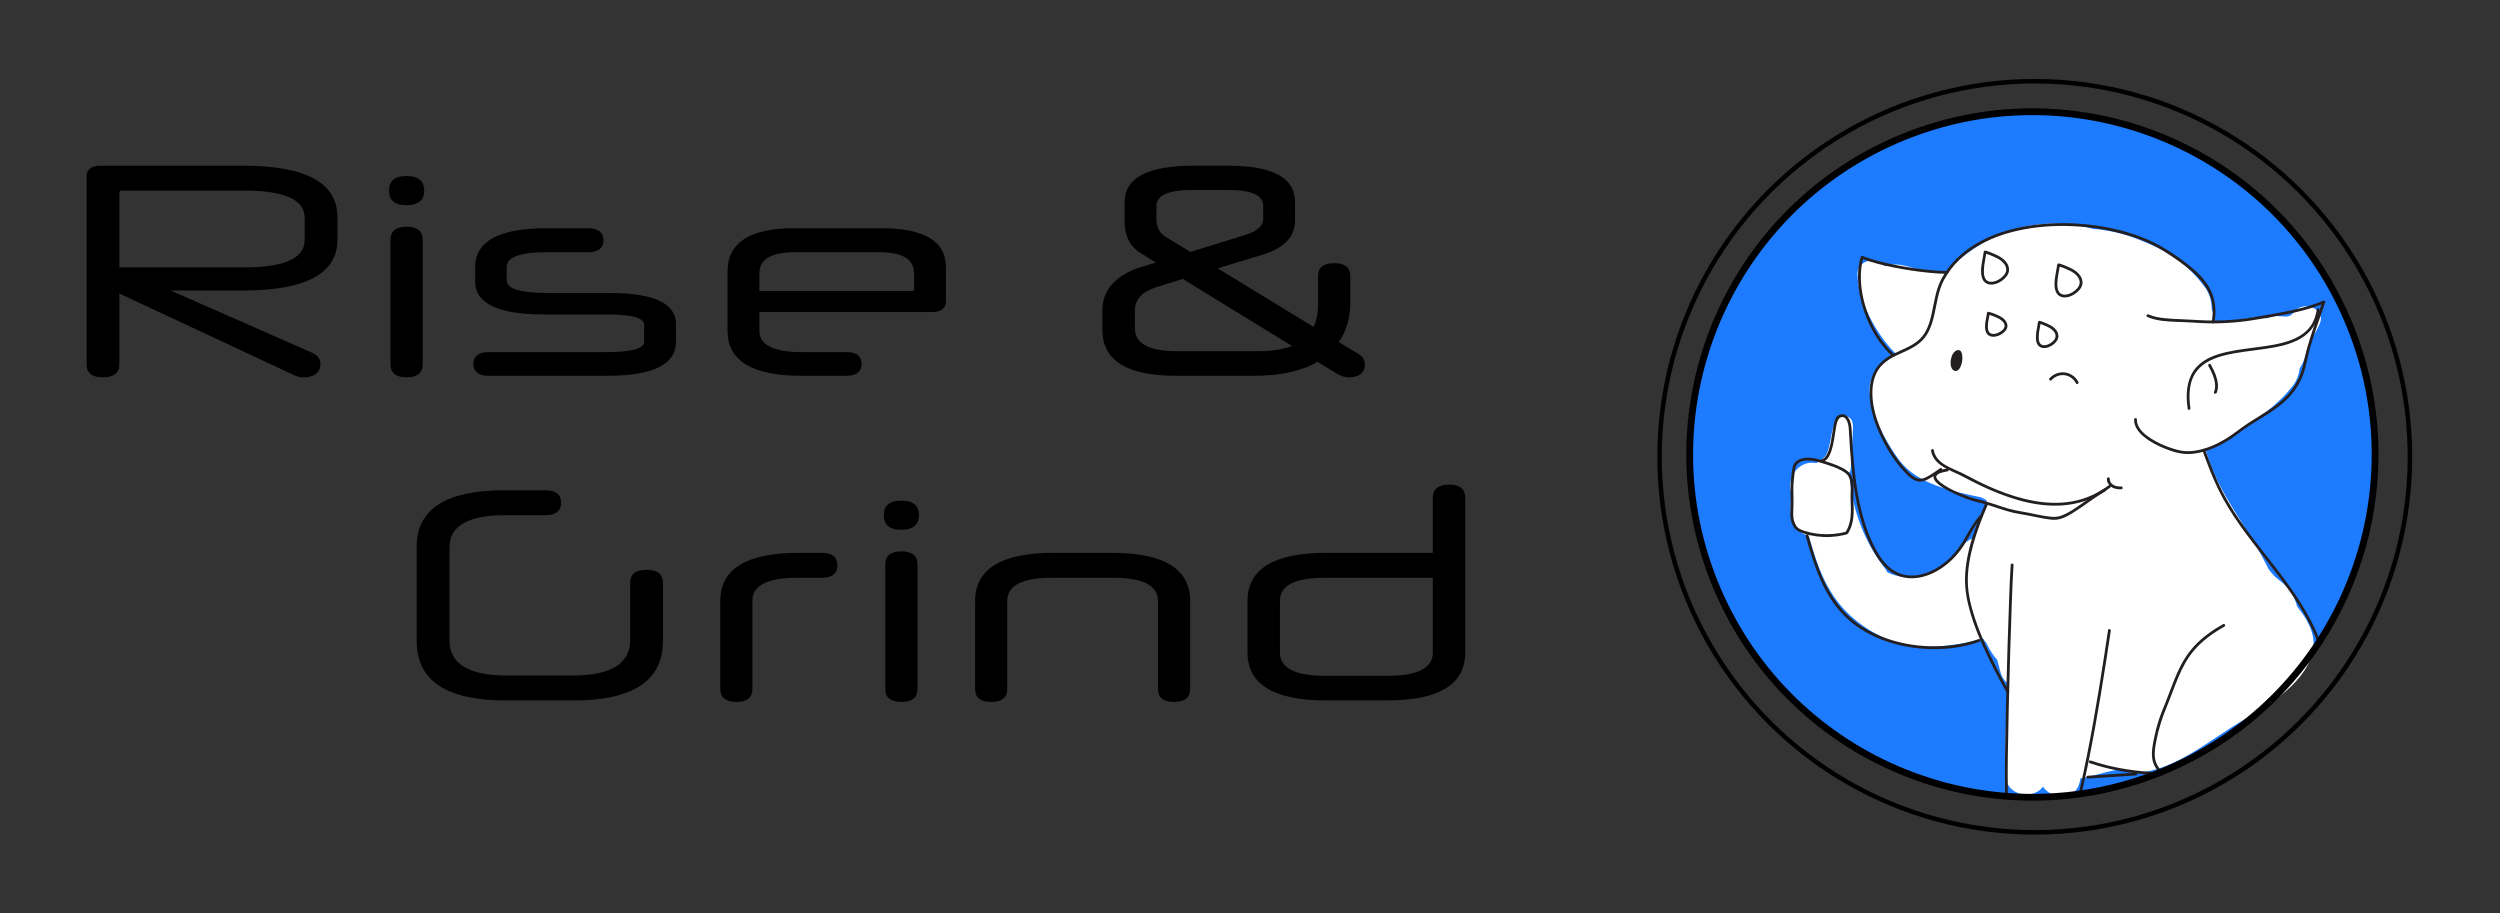 <?xml version="1.0" encoding="UTF-8" standalone="no"?>
<!DOCTYPE svg PUBLIC "-//W3C//DTD SVG 1.1//EN" "http://www.w3.org/Graphics/SVG/1.1/DTD/svg11.dtd">
<svg width="100%" height="100%" viewBox="0 0 1109 405" version="1.1" xmlns="http://www.w3.org/2000/svg" xmlns:xlink="http://www.w3.org/1999/xlink" xml:space="preserve" xmlns:serif="http://www.serif.com/" style="fill-rule:evenodd;clip-rule:evenodd;stroke-miterlimit:10;">
    <rect x="0" y="0" width="1109" height="405" fill="#333333" stroke="none"/>
    <g transform="matrix(1.019,0,0,0.672,-2028.41,0)">
        <rect id="Artboard1" x="1990" y="0" width="1088" height="603" style="fill:none;"/>
        <g id="Artboard11" serif:id="Artboard1">
            <g transform="matrix(0.981,0,0,1.489,2042.55,181.934)">
                <path d="M0,-3.634L55.32,-3.634C73.355,-3.634 82.239,-7.672 82.239,-15.883L82.239,-25.573C82.239,-33.65 73.355,-37.687 55.454,-37.687L1.077,-37.687C0.404,-37.687 0,-37.418 0,-36.745L0,-3.634ZM0,7.941L0,39.437C0,43.206 -2.558,45.09 -7.403,45.09C-12.114,45.09 -14.537,43.206 -14.537,39.437L-14.537,-44.013C-14.537,-47.109 -12.383,-48.724 -8.345,-48.724L54.916,-48.724C82.777,-48.724 96.776,-41.187 96.776,-25.843L96.776,-15.883C96.776,-0.942 82.777,6.595 54.916,6.595L22.747,6.595L85.2,34.053C88.027,35.264 89.238,36.88 89.238,39.303C89.238,42.802 86.546,45.09 81.835,45.09C79.816,45.09 78.874,44.821 76.721,43.744L0,7.941Z" style="fill-rule:nonzero;"/>
            </g>
            <g transform="matrix(0.981,0,0,1.489,2160.6,207.184)">
                <path d="M0,-32.976C0,-36.61 2.423,-38.629 7.134,-38.629C11.845,-38.629 14.268,-36.61 14.268,-32.976L14.268,22.479C14.268,26.247 11.845,28.131 7.134,28.131C2.423,28.131 0,26.247 0,22.479L0,-32.976ZM7.134,-48.185C1.884,-48.185 -0.673,-50.339 -0.673,-54.646C-0.673,-58.953 1.884,-61.107 7.134,-61.107C12.249,-61.107 14.94,-58.953 14.94,-54.646C14.94,-50.339 12.249,-48.185 7.134,-48.185" style="fill-rule:nonzero;"/>
            </g>
            <g transform="matrix(0.981,0,0,1.489,2284.86,173.117)">
                <path d="M0,35.264C0,45.359 -10.229,50.339 -30.688,50.339L-83.182,50.339C-87.489,50.339 -89.911,48.589 -89.911,45.09C-89.911,41.59 -87.489,39.841 -83.182,39.841L-30.688,39.841C-19.651,39.841 -14.133,38.225 -14.133,35.264L-14.133,27.727C-14.133,24.631 -19.651,23.15 -30.688,23.15L-58.416,23.15C-79.009,23.15 -89.104,18.305 -89.104,8.479L-89.104,2.153C-89.104,-9.288 -78.605,-15.075 -57.473,-15.075L-39.033,-15.075C-34.592,-15.075 -32.169,-13.191 -32.169,-9.692C-32.169,-6.192 -34.726,-4.442 -39.033,-4.442L-57.473,-4.442C-69.183,-4.442 -75.105,-2.289 -75.105,2.153L-75.105,8.076C-75.105,11.71 -69.183,13.594 -57.608,13.594L-29.881,13.594C-9.96,13.594 0,18.17 0,27.323L0,35.264Z" style="fill-rule:nonzero;"/>
            </g>
            <g transform="matrix(0.981,0,0,1.489,2321.17,206.584)">
                <path d="M0,-9.691L67.568,-9.691C68.375,-9.691 68.645,-10.095 68.645,-10.633L68.645,-17.632C68.645,-23.824 63.53,-26.92 53.031,-26.92L16.017,-26.92C5.249,-26.92 0,-23.824 0,-17.632L0,-9.691ZM0,-0.404L0,7.807C0,14.133 6.191,17.363 18.709,17.363L38.629,17.363C43.071,17.363 45.359,19.113 45.359,22.612C45.359,26.112 43.071,27.862 38.629,27.862L18.709,27.862C-3.096,27.862 -14.133,21.267 -14.133,7.941L-14.133,-18.44C-14.133,-31.092 -4.307,-37.553 15.209,-37.553L54.108,-37.553C73.221,-37.553 82.777,-31.765 82.777,-20.324L82.777,-5.249C82.777,-2.019 80.624,-0.404 76.586,-0.404L0,-0.404Z" style="fill-rule:nonzero;"/>
            </g>
            <g transform="matrix(0.981,0,0,1.489,2497.98,202.175)">
                <path d="M0,-30.823L11.037,-24.093L35.399,-31.63C40.648,-33.245 43.34,-35.534 43.34,-38.764L43.34,-44.417C43.34,-49.262 38.226,-51.551 27.996,-51.551L11.979,-51.551C1.346,-51.551 -4.038,-49.262 -4.038,-44.417L-4.038,-38.63C-4.038,-35.13 -2.692,-32.438 0,-30.823M56.127,17.633L7.672,-12.114L-4.038,-8.48C-10.229,-6.595 -13.595,-3.095 -13.595,1.885L-13.595,9.826C-13.595,16.555 -7.269,19.921 5.115,19.921L41.187,19.921C47.109,19.921 52.089,19.113 56.127,17.633M67.434,24.632C60.3,28.804 50.608,30.823 39.302,30.823L4.711,30.823C-17.094,30.823 -27.997,24.093 -27.997,10.634L-27.997,1.481C-27.997,-6.999 -22.209,-13.864 -10.902,-17.363L-4.307,-19.382L-11.172,-23.689C-16.017,-26.65 -18.171,-31.496 -18.171,-37.687L-18.171,-46.167C-18.171,-56.935 -7.941,-62.319 12.248,-62.319L27.862,-62.319C47.647,-62.319 57.473,-56.935 57.473,-46.167L57.473,-38.091C57.473,-30.823 52.627,-25.708 42.667,-22.747L23.151,-16.824L65.684,9.153C67.03,6.326 67.703,3.096 67.703,-0.673L67.703,-13.594C67.703,-17.228 70.125,-19.113 74.836,-19.113C79.547,-19.113 81.97,-17.228 81.97,-13.594L81.97,-1.884C81.97,5.249 80.22,11.172 76.855,15.883L84.931,20.728C87.488,22.209 88.431,23.42 88.431,25.977C88.431,29.343 86.008,31.496 81.432,31.496C79.144,31.496 77.663,30.823 75.644,29.612L67.434,24.632Z" style="fill-rule:nonzero;"/>
            </g>
            <g transform="matrix(0.981,0,0,1.489,2210.67,323.671)">
                <path d="M0,93.142C-26.247,93.142 -39.437,84.393 -39.437,66.761L-39.437,25.036C-39.437,8.346 -26.516,0 -0.673,0L17.767,0C22.344,0 24.632,1.885 24.632,5.519C24.632,9.153 22.344,11.038 17.767,11.038L-0.403,11.038C-16.69,11.038 -24.9,15.883 -24.9,25.305L-24.9,66.357C-24.9,76.856 -16.556,82.105 0.673,82.105L29.746,82.105C46.706,82.105 55.319,76.856 55.319,66.357L55.319,40.918C55.319,37.149 57.742,35.265 62.588,35.265C67.434,35.265 69.856,37.149 69.856,40.918L69.856,66.761C69.856,84.393 56.531,93.142 30.419,93.142L0,93.142Z" style="fill-rule:nonzero;"/>
            </g>
            <g transform="matrix(0.981,0,0,1.489,2304.15,431.488)">
                <path d="M0,-23.286C0,-37.553 11.575,-44.687 34.727,-44.687L45.09,-44.687C49.666,-44.687 51.955,-42.803 51.955,-39.168C51.955,-35.534 49.666,-33.65 45.09,-33.65L34.188,-33.65C20.997,-33.65 14.268,-30.285 14.268,-23.555L14.268,15.748C14.268,19.516 11.845,21.401 7.134,21.401C2.423,21.401 0,19.381 0,15.748L0,-23.286Z" style="fill-rule:nonzero;"/>
            </g>
            <g transform="matrix(0.981,0,0,1.489,2375.99,421.467)">
                <path d="M0,-32.976C0,-36.61 2.423,-38.629 7.134,-38.629C11.845,-38.629 14.268,-36.61 14.268,-32.976L14.268,22.479C14.268,26.247 11.845,28.131 7.134,28.131C2.423,28.131 0,26.247 0,22.479L0,-32.976ZM7.134,-48.185C1.885,-48.185 -0.673,-50.339 -0.673,-54.646C-0.673,-58.953 1.885,-61.107 7.134,-61.107C12.249,-61.107 14.94,-58.953 14.94,-54.646C14.94,-50.339 12.249,-48.185 7.134,-48.185" style="fill-rule:nonzero;"/>
            </g>
            <g transform="matrix(0.981,0,0,1.489,2494.7,431.488)">
                <path d="M0,-23.286C0,-30.285 -6.729,-33.65 -20.055,-33.65L-46.975,-33.65C-60.165,-33.65 -66.895,-30.285 -66.895,-23.286L-66.895,15.748C-66.895,19.516 -69.317,21.401 -74.028,21.401C-78.739,21.401 -81.162,19.516 -81.162,15.748L-81.162,-23.286C-81.162,-37.553 -69.587,-44.687 -46.436,-44.687L-20.459,-44.687C2.692,-44.687 14.268,-37.553 14.268,-23.286L14.268,15.748C14.268,19.516 11.845,21.401 7.134,21.401C2.423,21.401 0,19.516 0,15.748L0,-23.286Z" style="fill-rule:nonzero;"/>
            </g>
            <g transform="matrix(0.981,0,0,1.489,2614.33,351.328)">
                <path d="M0,53.435L0,20.189L-47.917,20.189C-61.107,20.189 -67.838,23.554 -67.838,30.419L-67.838,53.435C-67.838,60.165 -61.107,63.664 -47.917,63.664L-19.921,63.664C-6.73,63.664 0,60.165 0,53.435M-47.514,74.567C-70.529,74.567 -82.239,67.433 -82.239,53.3L-82.239,30.553C-82.239,16.286 -70.529,9.152 -47.514,9.152L0,9.152L0,-15.479C0,-19.113 2.557,-21.132 7.268,-21.132C11.979,-21.132 14.401,-19.113 14.401,-15.479L14.401,53.3C14.401,67.433 2.826,74.567 -20.324,74.567L-47.514,74.567Z" style="fill-rule:nonzero;"/>
            </g>
            <g transform="matrix(0.902,-0.587,-0.387,-1.368,2983.94,456.618)">
                <path d="M-59.935,-12.319C-143.861,-12.318 -211.895,55.717 -211.896,139.643C-211.895,223.569 -143.86,291.603 -59.935,291.604C23.992,291.603 92.026,223.568 92.027,139.643C92.026,55.716 23.991,-12.318 -59.935,-12.319" style="fill:rgb(29,123,255);fill-rule:nonzero;"/>
            </g>
            <g transform="matrix(0.981,0,0,1.489,2988.94,416.475)">
                <path d="M0,-109.047C1.658,-111.259 2.546,-113.811 2.826,-116.469C4.58,-118.989 5.536,-122.002 6.297,-125.037C7.384,-129.371 10.244,-132.339 11.831,-136.451C13.981,-142.019 7.133,-145.25 2.85,-143.355C1.049,-142.558 -0.153,-140.238 -1.796,-139.607C-3.495,-138.955 -6.663,-139.772 -8.539,-139.582C-9.678,-139.466 -10.752,-139.107 -11.682,-138.559C-13.432,-139.02 -15.266,-139.187 -17.158,-138.947C-21.876,-138.347 -28.145,-137.268 -34.632,-136.805C-34.972,-138.967 -35.564,-140.973 -36.27,-142.906C-36.251,-146.218 -37.122,-149.473 -39.154,-152.242C-47.319,-163.369 -56.807,-169.044 -69.621,-173.897C-75.501,-176.124 -81.386,-177.543 -87.664,-178.13C-88.033,-178.164 -88.414,-178.173 -88.791,-178.191C-111.092,-184.588 -134.065,-178.017 -151.044,-162.102C-152.094,-161.118 -152.943,-160.092 -153.701,-159.051C-154.334,-159.271 -155.027,-159.388 -155.798,-159.336C-157.385,-159.228 -158.961,-159.136 -160.529,-159.061C-167.325,-159.64 -174.552,-164.211 -180.867,-161.687C-181.997,-162.168 -183.116,-162.725 -184.225,-163.371C-188.133,-165.647 -193.574,-162.774 -193.425,-158.091C-193.05,-146.353 -185.437,-132.307 -177.452,-123.945C-176.928,-123.397 -176.371,-123.018 -175.804,-122.72C-180.884,-119.874 -185.099,-116.442 -187.019,-112.127C-191.441,-102.187 -180.683,-83.326 -174.841,-75.642C-166.736,-64.982 -151.375,-61.928 -138.525,-59.2C-137.718,-58.738 -136.883,-58.337 -136.054,-57.922C-136.126,-57.68 -136.228,-57.473 -136.285,-57.215C-137.525,-51.561 -140.858,-46.803 -142.092,-41.159C-144.103,-40.363 -145.933,-38.966 -147.186,-37.286C-154.615,-27.327 -164.725,-20.675 -177.88,-25.009C-178.719,-25.285 -179.448,-25.674 -180.204,-26.036C-180.509,-26.666 -180.882,-27.288 -181.351,-27.892C-190.099,-39.156 -195.402,-52.824 -196.754,-66.995C-196.853,-68.026 -197.088,-68.964 -197.431,-69.814C-196.846,-70.304 -196.43,-71.026 -196.377,-71.99C-196.082,-77.267 -195.788,-82.545 -195.494,-87.822C-195.331,-90.746 -194.899,-94.681 -198.791,-95.189C-206.407,-96.184 -204.033,-80.327 -208.307,-76.853C-208.831,-76.427 -209.074,-75.945 -209.206,-75.456C-210.118,-75.232 -210.986,-74.895 -211.756,-74.412C-211.771,-74.414 -211.784,-74.419 -211.799,-74.422C-220.253,-75.832 -225.145,-66.752 -222.612,-61.017C-222.655,-60.726 -222.724,-60.448 -222.746,-60.147C-223.011,-56.621 -223.416,-52.513 -222.352,-49.104C-221.315,-45.783 -218.516,-42.894 -215.041,-42.135C-210.243,-25.56 -205.685,-12.768 -191.059,-2.334C-174.452,9.514 -157.679,8.28 -138.571,3.773C-138.224,3.692 -137.94,3.556 -137.623,3.448C-137.213,4.157 -136.747,4.794 -136.214,5.33C-135.19,7.452 -134.033,9.517 -132.594,11.45C-132.24,11.925 -131.832,12.349 -131.403,12.75C-130.915,14.6 -130.426,16.45 -129.938,18.3C-129.316,20.656 -128.05,22.283 -126.486,23.338C-127.516,36.768 -127.964,50.205 -127.8,63.676C-127.683,73.256 -115.561,75.075 -111.09,69.084C-107.075,74.877 -96.576,75.541 -94.745,66.819C-94.64,66.323 -94.556,65.824 -94.454,65.328C-94.009,65.293 -93.571,65.277 -93.104,65.178C-87.638,64.017 -81.13,61.732 -75.14,61.182C-73.573,62.311 -71.656,62.992 -69.797,62.901C-52.482,62.047 -37.048,48.153 -22.415,39.678C-10.914,33.017 6.992,22.167 8.859,7.447C9.65,1.214 6.411,-5.05 1.686,-10.774C0.639,-15.153 -1.901,-19.32 -6.348,-22.565C-8.411,-24.07 -9.856,-25.787 -11.179,-27.731C-11.181,-27.737 -11.183,-27.742 -11.186,-27.748C-19.836,-45.671 -33.589,-60.957 -38.875,-80.102C-34.155,-81.448 -29.581,-84.051 -25.052,-87.501C-15.914,-94.464 -7.06,-99.626 0,-109.047" style="fill:white;fill-rule:nonzero;"/>
            </g>
            <g transform="matrix(0.981,0,0,1.489,2954.62,252.373)">
                <path d="M0,-26.588C0.883,-31.512 0.49,-36.513 -1.773,-41.024C-3.886,-45.236 -7.31,-48.636 -10.942,-51.562C-17.487,-56.833 -24.595,-61.426 -32.462,-64.44C-40.147,-67.384 -48.282,-69.131 -56.456,-69.992C-65.08,-70.901 -73.837,-70.78 -82.409,-69.429C-90.487,-68.156 -98.511,-65.738 -105.6,-61.593C-112.195,-57.736 -117.882,-52.284 -121.385,-45.44C-123.879,-40.567 -124.422,-35.021 -125.661,-29.762C-126.281,-27.129 -127.066,-24.494 -128.446,-22.15C-129.682,-20.051 -131.413,-18.396 -133.46,-17.097C-137.426,-14.58 -142.063,-13.313 -145.92,-10.608C-149.741,-7.929 -152.01,-3.909 -152.75,0.666C-153.513,5.386 -152.838,10.247 -151.56,14.818C-150.187,19.729 -148.087,24.449 -145.55,28.865C-143.297,32.787 -140.671,36.56 -137.524,39.82C-136.01,41.39 -134.276,43.138 -132.135,43.805C-130.504,44.313 -128.876,43.888 -127.388,43.154C-125.172,42.063 -123.166,40.53 -121.118,39.163C-120.452,38.718 -121.077,37.635 -121.749,38.083C-123.817,39.464 -125.844,41.021 -128.089,42.11C-129.495,42.792 -130.961,43.043 -132.417,42.361C-134.481,41.394 -136.156,39.518 -137.651,37.852C-139.063,36.28 -140.353,34.6 -141.554,32.862C-144.328,28.848 -146.681,24.509 -148.487,19.976C-150.281,15.472 -151.619,10.679 -151.802,5.812C-151.966,1.449 -151.139,-3.257 -148.322,-6.735C-145.401,-10.342 -140.88,-11.977 -136.809,-13.891C-134.769,-14.85 -132.769,-15.908 -131.003,-17.32C-129.145,-18.806 -127.702,-20.691 -126.667,-22.829C-124.346,-27.621 -123.833,-33.029 -122.608,-38.151C-122.015,-40.629 -121.249,-43.046 -120.048,-45.302C-119.176,-46.941 -118.175,-48.511 -117.06,-49.995C-114.85,-52.936 -112.161,-55.532 -109.209,-57.721C-102.909,-62.391 -95.475,-65.326 -87.877,-67.097C-79.694,-69.003 -71.222,-69.593 -62.84,-69.22C-54.645,-68.856 -46.464,-67.56 -38.601,-65.206C-35.021,-64.135 -31.501,-62.841 -28.121,-61.245C-24.705,-59.633 -21.569,-57.644 -18.456,-55.515C-10.91,-50.354 -2.382,-44.148 -0.981,-34.421C-0.623,-31.932 -0.763,-29.388 -1.205,-26.92C-1.346,-26.134 -0.142,-25.796 0,-26.588" style="fill:rgb(35,31,32);fill-rule:nonzero;"/>
            </g>
            <g transform="matrix(0.981,0,0,1.489,2831.24,333.852)">
                <path d="M0,-24.33C0.944,-18.919 6.295,-16.512 10.792,-14.502C13.387,-13.343 15.857,-11.971 18.391,-10.685C20.981,-9.37 23.606,-8.122 26.274,-6.969C37.033,-2.32 48.958,1.123 60.779,-0.402C67.606,-1.283 74.041,-3.895 79.532,-8.051C80.165,-8.53 79.543,-9.616 78.901,-9.13C74.104,-5.5 68.581,-3.021 62.657,-1.947C57.059,-0.932 51.277,-1.161 45.693,-2.157C39.984,-3.175 34.43,-4.96 29.065,-7.143C26.401,-8.226 23.782,-9.418 21.198,-10.68C18.723,-11.888 16.335,-13.275 13.86,-14.478C9.122,-16.78 2.255,-18.644 1.205,-24.662C1.067,-25.453 -0.137,-25.118 0,-24.33" style="fill:rgb(35,31,32);fill-rule:nonzero;"/>
            </g>
            <g transform="matrix(0.981,0,0,1.489,2925.34,289.281)">
                <path d="M0,-53.792C4.106,-51.928 8.901,-51.764 13.336,-51.575C15.536,-51.482 17.741,-51.439 19.939,-51.293C22.607,-51.115 25.266,-50.947 27.942,-50.921C33.651,-50.866 39.37,-51.227 45.021,-52.046C50.398,-52.826 55.778,-53.794 61.109,-54.838C67.099,-56.011 73.068,-57.468 78.692,-59.879C78.386,-60.115 78.08,-60.35 77.774,-60.585C75.958,-55.167 73.964,-49.808 72.255,-44.353C71.401,-41.63 70.618,-38.882 69.974,-36.101C69.435,-33.769 69.014,-31.431 68.223,-29.165C66.951,-25.522 64.951,-22.175 62.338,-19.336C59.908,-16.695 57.042,-14.519 54.058,-12.544C51.037,-10.545 47.897,-8.731 44.862,-6.754C41.318,-4.445 38.102,-1.686 34.455,0.468C30.235,2.961 25.532,4.996 20.627,5.582C18.734,5.809 16.762,5.832 14.913,5.486C13.599,5.241 12.308,4.875 11.038,4.463C7.806,3.412 4.649,2.014 1.777,0.188C-0.678,-1.373 -3.42,-3.496 -4.32,-6.397C-4.514,-7.024 -4.599,-7.657 -4.579,-8.313C-4.555,-9.118 -5.805,-9.117 -5.829,-8.313C-5.923,-5.204 -3.834,-2.594 -1.566,-0.702C1.193,1.6 4.45,3.264 7.768,4.599C10.457,5.681 13.313,6.653 16.216,6.917C21.129,7.362 26.075,5.936 30.512,3.932C32.841,2.88 35.077,1.625 37.212,0.221C39.093,-1.016 40.831,-2.437 42.66,-3.746C45.682,-5.91 48.887,-7.795 52.036,-9.764C55.159,-11.717 58.243,-13.77 60.984,-16.242C63.825,-18.804 66.236,-21.836 67.936,-25.272C68.902,-27.224 69.654,-29.281 70.204,-31.388C70.901,-34.057 71.38,-36.775 72.11,-39.44C73.667,-45.13 75.675,-50.683 77.61,-56.253C78.073,-57.584 78.531,-58.917 78.979,-60.253C79.172,-60.829 78.515,-61.154 78.061,-60.959C73.154,-58.855 67.94,-57.521 62.725,-56.437C57.5,-55.35 52.224,-54.508 46.964,-53.61C41.439,-52.667 35.823,-52.23 30.22,-52.172C25.265,-52.12 20.34,-52.567 15.393,-52.746C12.8,-52.84 10.202,-52.938 7.621,-53.225C5.26,-53.487 2.81,-53.882 0.631,-54.871C-0.096,-55.201 -0.732,-54.124 0,-53.792" style="fill:rgb(35,31,32);fill-rule:nonzero;"/>
            </g>
            <g transform="matrix(0.981,0,0,1.489,2999.17,269.899)">
                <path d="M0,-44.177C-0.372,-41.548 -1.202,-39 -2.722,-36.804C-4.041,-34.898 -5.84,-33.378 -7.836,-32.219C-12.404,-29.566 -17.818,-28.6 -22.975,-27.825C-28.606,-26.979 -34.306,-26.487 -39.87,-25.239C-44.685,-24.158 -49.703,-22.427 -53.182,-18.76C-57.208,-14.516 -58.092,-8.533 -57.64,-2.902C-57.562,-1.931 -57.444,-0.963 -57.304,0.001C-57.189,0.794 -55.985,0.457 -56.099,-0.331C-56.913,-5.954 -56.803,-12.409 -53.04,-17.033C-49.926,-20.858 -45.132,-22.683 -40.474,-23.815C-34.984,-25.149 -29.332,-25.658 -23.75,-26.457C-18.487,-27.211 -13.052,-28.127 -8.267,-30.562C-3.727,-32.873 -0.429,-36.734 0.799,-41.717C0.972,-42.419 1.104,-43.129 1.205,-43.845C1.317,-44.632 0.113,-44.971 0,-44.177" style="fill:rgb(35,31,32);fill-rule:nonzero;"/>
            </g>
            <g transform="matrix(0.981,0,0,1.489,2953.05,259.6)">
                <path d="M0,-12.67C-0.104,-12.826 -0.225,-12.951 -0.41,-13.011C-0.951,-13.187 -1.363,-12.55 -1.116,-12.093C-0.397,-10.763 0.323,-9.463 0.855,-8.04C1.731,-5.696 2.39,-2.953 1.38,-0.547C1.069,0.193 2.278,0.517 2.586,-0.215C3.656,-2.764 3.024,-5.747 2.108,-8.243C1.531,-9.816 0.756,-11.257 -0.037,-12.724C-0.272,-12.418 -0.507,-12.112 -0.742,-11.806C-0.867,-11.901 -0.991,-11.997 -1.116,-12.093C-1.103,-12.075 -1.091,-12.057 -1.079,-12.039C-0.634,-11.374 0.449,-11.999 0,-12.67" style="fill:rgb(35,31,32);fill-rule:nonzero;"/>
            </g>
            <g transform="matrix(0.981,0,0,1.489,2838.17,225.835)">
                <path d="M0,-31.514C-4.902,-31.571 -9.807,-32.104 -14.655,-32.805C-19.92,-33.566 -25.168,-34.551 -30.313,-35.907C-32.754,-36.55 -35.179,-37.278 -37.526,-38.21C-37.844,-38.337 -38.208,-38.07 -38.295,-37.774C-40.026,-31.886 -39.714,-25.525 -38.437,-19.58C-37.068,-13.213 -34.516,-7.023 -30.933,-1.581C-29.036,1.299 -26.828,3.993 -24.25,6.29C-23.651,6.823 -22.764,5.942 -23.366,5.406C-27.922,1.347 -31.326,-3.912 -33.807,-9.453C-36.386,-15.213 -38.036,-21.523 -38.219,-27.847C-38.313,-31.083 -38.005,-34.329 -37.089,-37.442C-37.346,-37.296 -37.602,-37.151 -37.858,-37.005C-33.364,-35.218 -28.596,-34.096 -23.867,-33.136C-18.541,-32.055 -13.152,-31.239 -7.742,-30.719C-5.169,-30.472 -2.586,-30.294 0,-30.264C0.805,-30.255 0.805,-31.505 0,-31.514" style="fill:rgb(35,31,32);fill-rule:nonzero;"/>
            </g>
            <g transform="matrix(0.981,0,0,1.489,2931.8,503.514)">
                <path d="M0,4.219C-8.357,4.077 -16.717,3.076 -24.826,1.027C-27.151,0.44 -29.452,-0.238 -31.724,-1.006C-32.488,-1.264 -32.815,-0.057 -32.056,0.199C-23.958,2.939 -15.48,4.497 -6.965,5.147C-4.647,5.324 -2.324,5.43 0,5.469C0.805,5.483 0.805,4.233 0,4.219" style="fill:rgb(35,31,32);fill-rule:nonzero;"/>
            </g>
            <g transform="matrix(0.981,0,0,1.489,2865.18,333.268)">
                <path d="M0,82.592C-3.005,77.329 -5.768,71.909 -8.407,66.454C-10.945,61.207 -13.286,55.854 -15.105,50.311C-16.843,45.016 -18.24,39.508 -18.293,33.907C-18.345,28.367 -17.335,22.866 -15.861,17.542C-14.203,11.551 -11.935,5.746 -9.483,0.04C-9.169,-0.691 -10.245,-1.329 -10.562,-0.591C-14.952,9.624 -19.048,20.43 -19.507,31.66C-19.738,37.321 -18.667,42.828 -17.063,48.236C-15.379,53.914 -13.103,59.401 -10.594,64.759C-7.661,71.02 -4.508,77.219 -1.079,83.223C-0.681,83.921 0.4,83.292 0,82.592" style="fill:rgb(35,31,32);fill-rule:nonzero;"/>
            </g>
            <g transform="matrix(0.981,0,0,1.489,2838.14,343.191)">
                <path d="M0,-22.741C-1.829,-22.435 -4.528,-22.02 -5.643,-20.307C-6.475,-19.027 -5.667,-17.61 -4.751,-16.642C-3.375,-15.189 -1.559,-14.125 0.181,-13.172C2.277,-12.025 4.46,-11.037 6.671,-10.133C8.415,-9.42 10.188,-8.742 11.999,-8.219C13.278,-7.849 14.592,-7.618 15.877,-7.268C18.17,-6.644 20.423,-5.885 22.679,-5.142C24.931,-4.401 27.19,-3.667 29.501,-3.132C31.635,-2.638 33.818,-2.382 35.965,-1.95C38.311,-1.479 40.646,-0.955 43.008,-0.572C44.896,-0.265 46.959,0.132 48.874,-0.116C52.064,-0.53 55.037,-2.515 57.667,-4.236C61.12,-6.495 64.42,-8.979 67.888,-11.216C68.7,-11.74 69.522,-12.248 70.357,-12.734C71.052,-13.138 70.423,-14.219 69.726,-13.813C66.323,-11.833 63.142,-9.497 59.909,-7.258C57.064,-5.288 54.117,-3.144 50.853,-1.92C49.469,-1.402 48.215,-1.26 46.745,-1.365C44.519,-1.523 42.318,-1.93 40.133,-2.369C37.942,-2.809 35.76,-3.301 33.555,-3.666C31.438,-4.017 29.367,-4.406 27.301,-5.001C22.879,-6.273 18.587,-7.985 14.092,-9.004C12.489,-9.367 10.948,-9.837 9.403,-10.405C5.38,-11.886 1.238,-13.632 -2.257,-16.15C-2.906,-16.619 -3.535,-17.135 -4.062,-17.741C-4.255,-17.963 -4.415,-18.181 -4.574,-18.485C-4.649,-18.627 -4.626,-18.554 -4.682,-18.745C-4.732,-18.914 -4.745,-19.009 -4.745,-19.028C-4.755,-19.29 -4.723,-19.388 -4.657,-19.518C-4.558,-19.713 -4.374,-19.914 -4.197,-20.053C-3.484,-20.611 -2.552,-20.888 -1.693,-21.114C-1.025,-21.29 -0.348,-21.422 0.332,-21.536C1.124,-21.668 0.788,-22.873 0,-22.741" style="fill:rgb(35,31,32);fill-rule:nonzero;"/>
            </g>
            <g transform="matrix(0.981,0,0,1.489,2886.1,216.8)">
                <path d="M0,5.387C1.251,3.339 0.359,1.145 -1.348,-0.311C-2.226,-1.061 -3.195,-1.599 -4.25,-2.053C-5.385,-2.541 -6.494,-3.054 -7.702,-3.342C-8.137,-3.446 -8.44,-3.146 -8.493,-2.74C-8.777,-0.552 -9.461,1.843 -9.403,4.172C-9.376,5.273 -9.203,6.468 -8.539,7.381C-7.775,8.43 -6.495,8.833 -5.233,8.688C-3.186,8.452 -1.138,7.085 0,5.387C0.449,4.717 -0.633,4.09 -1.079,4.756C-1.971,6.087 -3.647,7.201 -5.239,7.436C-6.159,7.573 -7.13,7.334 -7.627,6.499C-8.113,5.682 -8.167,4.658 -8.155,3.731C-8.14,2.627 -7.987,1.529 -7.799,0.443C-7.616,-0.618 -7.382,-1.671 -7.243,-2.74C-7.506,-2.539 -7.77,-2.338 -8.034,-2.137C-7.056,-1.903 -6.146,-1.527 -5.228,-1.124C-4.336,-0.733 -3.471,-0.353 -2.679,0.223C-1.205,1.294 0.005,2.981 -1.079,4.756C-1.5,5.444 -0.419,6.073 0,5.387" style="fill:rgb(35,31,32);fill-rule:nonzero;"/>
            </g>
            <g transform="matrix(0.981,0,0,1.489,2863.93,210.374)">
                <path d="M0,5.007C1.308,3.048 0.212,0.99 -1.462,-0.305C-2.365,-1.003 -3.35,-1.483 -4.406,-1.902C-5.5,-2.337 -6.571,-2.789 -7.724,-3.048C-8.02,-3.114 -8.446,-2.959 -8.493,-2.611C-8.782,-0.469 -9.447,1.618 -9.372,3.803C-9.335,4.883 -9.119,6.01 -8.411,6.863C-7.629,7.806 -6.337,8.121 -5.157,7.99C-3.183,7.771 -1.173,6.61 0,5.007C0.475,4.357 -0.609,3.733 -1.079,4.376C-1.962,5.583 -3.565,6.467 -5.021,6.718C-5.902,6.869 -6.956,6.734 -7.526,5.979C-8.044,5.291 -8.125,4.341 -8.127,3.511C-8.129,2.522 -7.993,1.54 -7.819,0.569C-7.649,-0.381 -7.417,-1.323 -7.288,-2.279C-7.544,-2.133 -7.801,-1.988 -8.057,-1.842C-7.125,-1.634 -6.243,-1.307 -5.36,-0.948C-4.464,-0.583 -3.583,-0.239 -2.768,0.294C-1.377,1.203 0.032,2.711 -1.079,4.376C-1.527,5.047 -0.445,5.674 0,5.007" style="fill:rgb(35,31,32);fill-rule:nonzero;"/>
            </g>
            <g transform="matrix(0.981,0,0,1.489,2896.46,180.168)">
                <path d="M0,6.705C1.557,4.169 0.436,1.465 -1.667,-0.343C-2.807,-1.322 -4.073,-2.006 -5.445,-2.598C-6.857,-3.208 -8.238,-3.839 -9.74,-4.197C-10.175,-4.301 -10.479,-4.001 -10.531,-3.595C-10.906,-0.707 -11.753,2.19 -11.697,5.161C-11.67,6.555 -11.466,8.082 -10.624,9.239C-9.706,10.503 -8.167,11.006 -6.643,10.85C-4.054,10.586 -1.436,8.848 0,6.705C0.449,6.035 -0.633,5.408 -1.079,6.074C-2.253,7.826 -4.446,9.284 -6.543,9.585C-7.797,9.766 -9.095,9.416 -9.764,8.278C-10.382,7.225 -10.461,5.91 -10.448,4.718C-10.432,3.289 -10.235,1.868 -9.993,0.461C-9.76,-0.891 -9.458,-2.233 -9.281,-3.595C-9.545,-3.394 -9.809,-3.193 -10.073,-2.992C-8.819,-2.693 -7.654,-2.21 -6.477,-1.694C-5.287,-1.172 -4.137,-0.663 -3.086,0.115C-1.165,1.538 0.337,3.767 -1.079,6.074C-1.501,6.762 -0.421,7.39 0,6.705" style="fill:rgb(35,31,32);fill-rule:nonzero;"/>
            </g>
            <g transform="matrix(0.981,0,0,1.489,2864.48,171.694)">
                <path d="M0,6.705C1.557,4.169 0.436,1.465 -1.667,-0.343C-2.807,-1.322 -4.073,-2.006 -5.445,-2.598C-6.857,-3.208 -8.238,-3.839 -9.74,-4.197C-10.175,-4.301 -10.479,-4.001 -10.531,-3.595C-10.906,-0.707 -11.753,2.19 -11.696,5.161C-11.67,6.555 -11.466,8.082 -10.624,9.239C-9.706,10.503 -8.166,11.006 -6.643,10.85C-4.054,10.586 -1.436,8.848 0,6.705C0.449,6.035 -0.633,5.408 -1.079,6.074C-2.253,7.826 -4.446,9.284 -6.543,9.585C-7.797,9.766 -9.095,9.416 -9.764,8.278C-10.382,7.225 -10.461,5.91 -10.448,4.718C-10.432,3.289 -10.235,1.868 -9.993,0.461C-9.759,-0.891 -9.458,-2.233 -9.281,-3.595C-9.545,-3.394 -9.809,-3.193 -10.073,-2.992C-8.819,-2.693 -7.654,-2.21 -6.477,-1.694C-5.287,-1.172 -4.137,-0.663 -3.086,0.115C-1.165,1.538 0.337,3.767 -1.079,6.074C-1.501,6.762 -0.421,7.39 0,6.705" style="fill:rgb(35,31,32);fill-rule:nonzero;"/>
            </g>
            <g transform="matrix(0.981,0,0,1.489,2865.92,524.765)">
                <path d="M0,-101.971C-0.336,-97.411 -0.486,-92.835 -0.663,-88.267C-0.945,-80.971 -1.181,-73.672 -1.399,-66.373C-1.645,-58.183 -1.865,-49.991 -2.061,-41.8C-2.235,-34.494 -2.392,-27.188 -2.503,-19.881C-2.579,-14.899 -2.638,-9.918 -2.565,-4.936C-2.541,-3.292 -2.527,-1.647 -2.547,-0.003C-2.557,0.802 -1.307,0.802 -1.297,-0.003C-1.257,-3.317 -1.362,-6.63 -1.354,-9.944C-1.348,-12.504 -1.32,-15.064 -1.286,-17.623C-1.19,-24.72 -1.042,-31.816 -0.878,-38.912C-0.69,-47.092 -0.474,-55.272 -0.236,-63.451C-0.017,-70.936 0.219,-78.421 0.497,-85.904C0.684,-90.906 0.858,-95.913 1.177,-100.909C1.2,-101.263 1.224,-101.617 1.25,-101.971C1.309,-102.773 0.059,-102.77 0,-101.971" style="fill:rgb(35,31,32);fill-rule:nonzero;"/>
            </g>
            <g transform="matrix(0.981,0,0,1.489,2896.67,415.906)">
                <path d="M0,73.004C2.367,62.865 4.384,52.646 6.234,42.401C7.965,32.816 9.54,23.203 11.036,13.578C11.721,9.168 12.388,4.755 13.053,0.342C13.172,-0.445 11.967,-0.784 11.848,0.01C10.581,8.424 9.296,16.836 7.92,25.234C6.259,35.369 4.48,45.486 2.474,55.559C1.335,61.282 0.121,66.99 -1.205,72.672C-1.388,73.454 -0.183,73.788 0,73.004" style="fill:rgb(35,31,32);fill-rule:nonzero;"/>
            </g>
            <g transform="matrix(0.981,0,0,1.489,2958.36,511.786)">
                <path d="M0,-67.018C-4.625,-64.416 -9.068,-61.312 -12.701,-57.417C-15.949,-53.936 -18.394,-49.847 -20.328,-45.515C-22.251,-41.206 -23.756,-36.728 -25.522,-32.356C-26.551,-29.807 -27.632,-27.294 -28.49,-24.679C-29.362,-22.022 -30.075,-19.312 -30.624,-16.57C-31.217,-13.606 -31.876,-10.43 -31.436,-7.404C-31.024,-4.574 -29.401,-2.22 -27.469,-0.189C-26.913,0.395 -26.03,-0.49 -26.585,-1.073C-28.259,-2.833 -29.702,-4.842 -30.156,-7.276C-30.653,-9.949 -30.069,-12.804 -29.574,-15.437C-28.576,-20.742 -26.902,-25.808 -24.826,-30.781C-21.324,-39.171 -18.923,-48.228 -12.92,-55.294C-9.174,-59.704 -4.384,-63.117 0.631,-65.939C1.332,-66.333 0.703,-67.413 0,-67.018" style="fill:rgb(35,31,32);fill-rule:nonzero;"/>
            </g>
            <g transform="matrix(0.981,0,0,1.489,2949.37,423.475)">
                <path d="M0,-84.681C2.087,-78.94 4.233,-73.207 6.895,-67.703C9.628,-62.054 12.944,-56.737 16.562,-51.616C24.168,-40.853 32.909,-30.934 40.281,-20.001C44.589,-13.613 48.385,-6.896 51.088,0.335C51.367,1.082 52.576,0.759 52.294,0.003C47.552,-12.68 39.57,-23.662 31.328,-34.273C23.4,-44.479 15.05,-54.54 9.099,-66.082C5.96,-72.171 3.543,-78.584 1.205,-85.013C0.933,-85.763 -0.276,-85.44 0,-84.681" style="fill:rgb(35,31,32);fill-rule:nonzero;"/>
            </g>
            <g transform="matrix(0.981,0,0,1.489,2840.73,232.241)">
                <path d="M0,6.919C0.232,7.405 0.634,7.841 1.135,7.884C1.837,7.944 2.4,7.239 2.737,6.553C3.587,4.827 3.823,2.756 3.387,0.874C2.947,-1.025 1.244,0.046 0.568,1.149C-0.315,2.592 -0.75,5.351 0,6.919" style="fill:rgb(35,31,32);fill-rule:nonzero;"/>
            </g>
            <g transform="matrix(0.981,0,0,1.489,2840.2,233.062)">
                <path d="M0,6.683C0.392,7.459 1.153,8.109 2.074,7.926C2.873,7.767 3.442,7.054 3.793,6.364C4.622,4.736 4.921,2.843 4.684,1.037C4.59,0.317 4.469,-0.515 3.875,-1.007C3.368,-1.426 2.712,-1.406 2.136,-1.15C0.96,-0.629 0.297,0.571 -0.069,1.744C-0.556,3.306 -0.699,5.165 0,6.683C0.141,6.99 0.584,7.066 0.855,6.907C1.17,6.723 1.221,6.36 1.079,6.052C0.649,5.118 0.724,3.928 0.917,2.947C1.102,2.007 1.421,1.002 2.115,0.353C2.253,0.224 2.352,0.148 2.519,0.051C2.559,0.028 2.601,0.005 2.643,-0.015C2.837,-0.108 2.596,-0.003 2.71,-0.043C2.744,-0.055 2.988,-0.105 2.88,-0.091C2.876,-0.091 3.063,-0.086 2.972,-0.096C2.895,-0.106 3.014,-0.081 3.031,-0.079C3.038,-0.079 3.047,-0.082 3.064,-0.063C3.184,0.066 3.268,0.26 3.324,0.489C3.648,1.811 3.564,3.245 3.178,4.543C2.985,5.194 2.727,5.937 2.243,6.433C2.088,6.593 1.88,6.767 1.646,6.693C1.368,6.604 1.201,6.292 1.079,6.052C0.717,5.334 -0.362,5.966 0,6.683" style="fill:rgb(35,31,32);fill-rule:nonzero;"/>
            </g>
            <g transform="matrix(0.981,0,0,1.489,2883.67,248.493)">
                <path d="M0,1.665C1.47,0.044 3.702,-0.846 5.891,-0.527C8.021,-0.217 9.871,1.171 10.856,3.066C11.228,3.78 12.307,3.149 11.936,2.436C10.776,0.205 8.545,-1.408 6.049,-1.757C3.49,-2.115 0.848,-1.129 -0.884,0.781C-1.423,1.376 -0.542,2.262 0,1.665" style="fill:rgb(35,31,32);fill-rule:nonzero;"/>
            </g>
            <g transform="matrix(0.981,0,0,1.489,2907.79,321.878)">
                <path d="M0,-3.925C-0.068,-2.465 0.774,-1.145 1.931,-0.319C3.199,0.586 4.854,0.804 6.373,0.75C7.175,0.721 7.179,-0.529 6.373,-0.5C5.11,-0.455 3.788,-0.595 2.706,-1.3C1.825,-1.874 1.2,-2.857 1.25,-3.925C1.287,-4.729 0.037,-4.727 0,-3.925" style="fill:rgb(35,31,32);fill-rule:nonzero;"/>
            </g>
            <g transform="matrix(0.981,0,0,1.489,2852.61,317.884)">
                <path d="M0,14.824C-3.189,18.324 -5.277,22.586 -7.705,26.606C-9.768,30.022 -12.293,33.056 -15.382,35.594C-21.089,40.28 -29.244,43.595 -36.451,40.4C-40.637,38.544 -43.46,35.003 -45.695,31.125C-47.912,27.28 -49.629,23.169 -50.988,18.948C-53.811,10.187 -55.165,1.011 -56.006,-8.131C-56.414,-12.565 -56.694,-17.009 -56.94,-21.455C-57.043,-23.321 -57.083,-25.198 -57.79,-26.957C-58.37,-28.401 -59.437,-29.818 -61.132,-29.858C-62.161,-29.883 -63.07,-29.376 -63.739,-28.621C-64.271,-28.021 -63.39,-27.134 -62.855,-27.738C-62.247,-28.423 -61.342,-28.872 -60.448,-28.443C-59.755,-28.11 -59.317,-27.367 -59.022,-26.688C-58.265,-24.947 -58.277,-23.028 -58.174,-21.168C-57.927,-16.717 -57.642,-12.267 -57.228,-7.828C-56.377,1.289 -55.027,10.444 -52.224,19.185C-50.887,23.354 -49.209,27.433 -47.062,31.253C-44.859,35.169 -42.13,38.832 -38.087,40.988C-31.111,44.707 -22.959,42.481 -16.788,38.209C-13.604,36.005 -10.794,33.265 -8.519,30.131C-5.848,26.454 -3.984,22.262 -1.375,18.542C-0.68,17.551 0.068,16.603 0.884,15.708C1.425,15.114 0.543,14.228 0,14.824" style="fill:rgb(35,31,32);fill-rule:nonzero;"/>
            </g>
            <g transform="matrix(0.981,0,0,1.489,2789.98,304.363)">
                <path d="M0,-19.413C-0.804,-18.059 -1.106,-16.451 -1.376,-14.918C-1.608,-13.6 -1.797,-12.275 -2.011,-10.955C-2.445,-8.283 -2.868,-5.393 -4.158,-2.976C-4.678,-2.002 -5.396,-1.058 -6.5,-0.738C-7.271,-0.514 -6.943,0.692 -6.168,0.467C-3.79,-0.222 -2.69,-2.805 -2.024,-4.966C-1.153,-7.787 -0.8,-10.739 -0.329,-13.643C-0.05,-15.361 0.18,-17.266 1.079,-18.782C1.491,-19.475 0.411,-20.105 0,-19.413" style="fill:rgb(35,31,32);fill-rule:nonzero;"/>
            </g>
            <g transform="matrix(0.981,0,0,1.489,2772.67,309.448)">
                <path d="M0,25.462C-1.594,23.121 -1.585,20.423 -1.421,17.702C-1.247,14.816 -1.42,11.957 -1.422,9.07C-1.424,7.543 -1.362,6.011 -1.15,4.497C-0.937,2.983 -0.875,1.438 -0.611,-0.068C-0.38,-1.381 0.279,-2.299 1.461,-2.913C2.691,-3.551 4.111,-3.729 5.479,-3.68C8.041,-3.587 10.587,-2.74 13.019,-1.979C15.314,-1.261 17.612,-0.455 19.741,0.674C20.622,1.142 21.514,1.664 22.241,2.354C22.971,3.048 23.407,3.948 23.667,4.911C24.224,6.979 24.068,9.186 23.992,11.302C23.896,13.978 24.192,16.643 24.105,19.319C24.004,22.419 23.403,25.479 21.72,28.128C21.844,28.032 21.969,27.936 22.093,27.841C18.322,28.886 14.386,29.232 10.488,28.894C8.539,28.726 6.607,28.378 4.722,27.854C3.102,27.404 1.056,26.887 0,25.462C-0.474,24.823 -1.559,25.445 -1.079,26.093C-0.032,27.506 1.595,28.186 3.224,28.71C5.117,29.319 7.065,29.732 9.037,29.987C12.986,30.499 17.033,30.315 20.917,29.43C21.35,29.331 21.786,29.232 22.212,29.105C22.722,28.953 22.877,28.656 23.135,28.21C23.6,27.41 23.982,26.558 24.291,25.686C24.895,23.976 25.183,22.165 25.304,20.36C25.43,18.483 25.366,16.6 25.269,14.724C25.196,13.304 25.223,11.903 25.272,10.483C25.369,7.7 25.483,4.414 23.68,2.091C22.849,1.021 21.627,0.267 20.447,-0.364C19.025,-1.126 17.521,-1.739 16.006,-2.291C14.475,-2.848 12.918,-3.334 11.352,-3.781C9.584,-4.285 7.799,-4.768 5.958,-4.903C4.129,-5.037 2.195,-4.79 0.586,-3.858C-0.96,-2.962 -1.674,-1.562 -1.9,0.171C-2.167,2.224 -2.448,4.308 -2.59,6.373C-2.734,8.477 -2.656,10.587 -2.592,12.693C-2.535,14.578 -2.606,16.428 -2.706,18.309C-2.8,20.067 -2.803,21.869 -2.291,23.569C-2.02,24.47 -1.608,25.316 -1.079,26.093C-0.629,26.754 0.455,26.129 0,25.462" style="fill:rgb(35,31,32);fill-rule:nonzero;"/>
            </g>
            <g transform="matrix(0.981,0,0,1.489,2851.94,359.382)">
                <path d="M0,41.972C-6.889,44.412 -14.241,45.347 -21.531,45.15C-28.033,44.973 -34.525,43.868 -40.677,41.737C-46.645,39.67 -52.329,36.587 -57.05,32.362C-61.921,28.004 -65.603,22.541 -68.391,16.66C-71.529,10.041 -73.568,2.971 -75.555,-4.059C-75.773,-4.832 -76.98,-4.503 -76.76,-3.727C-73.171,8.976 -69.13,22.202 -59.513,31.757C-50.177,41.032 -36.881,45.478 -23.957,46.29C-15.781,46.804 -7.41,45.92 0.332,43.177C1.085,42.911 0.761,41.702 0,41.972" style="fill:rgb(35,31,32);fill-rule:nonzero;"/>
            </g>
            <g transform="matrix(0.119,1.478,0.974,-0.181,2907.38,496.431)">
                <path d="M10.693,-9.466C11.106,-2.336 11.52,4.796 11.933,11.926C11.981,12.726 10.739,12.883 10.693,12.078C10.279,4.948 9.865,-2.184 9.452,-9.314C9.405,-10.114 10.646,-10.271 10.693,-9.466" style="fill:rgb(35,31,32);fill-rule:nonzero;"/>
            </g>
            <g transform="matrix(0.902,-0.587,-0.387,-1.368,2983.45,455.874)">
                <circle cx="-59.934" cy="139.642" r="151.961" style="fill:none;stroke:black;stroke-width:3px;"/>
            </g>
            <g transform="matrix(0,-1.489,-0.981,0,2876.37,53.6)">
                <circle cx="-166.5" cy="0" r="166.5" style="fill:none;stroke:black;stroke-width:2px;"/>
            </g>
        </g>
    </g>
</svg>
